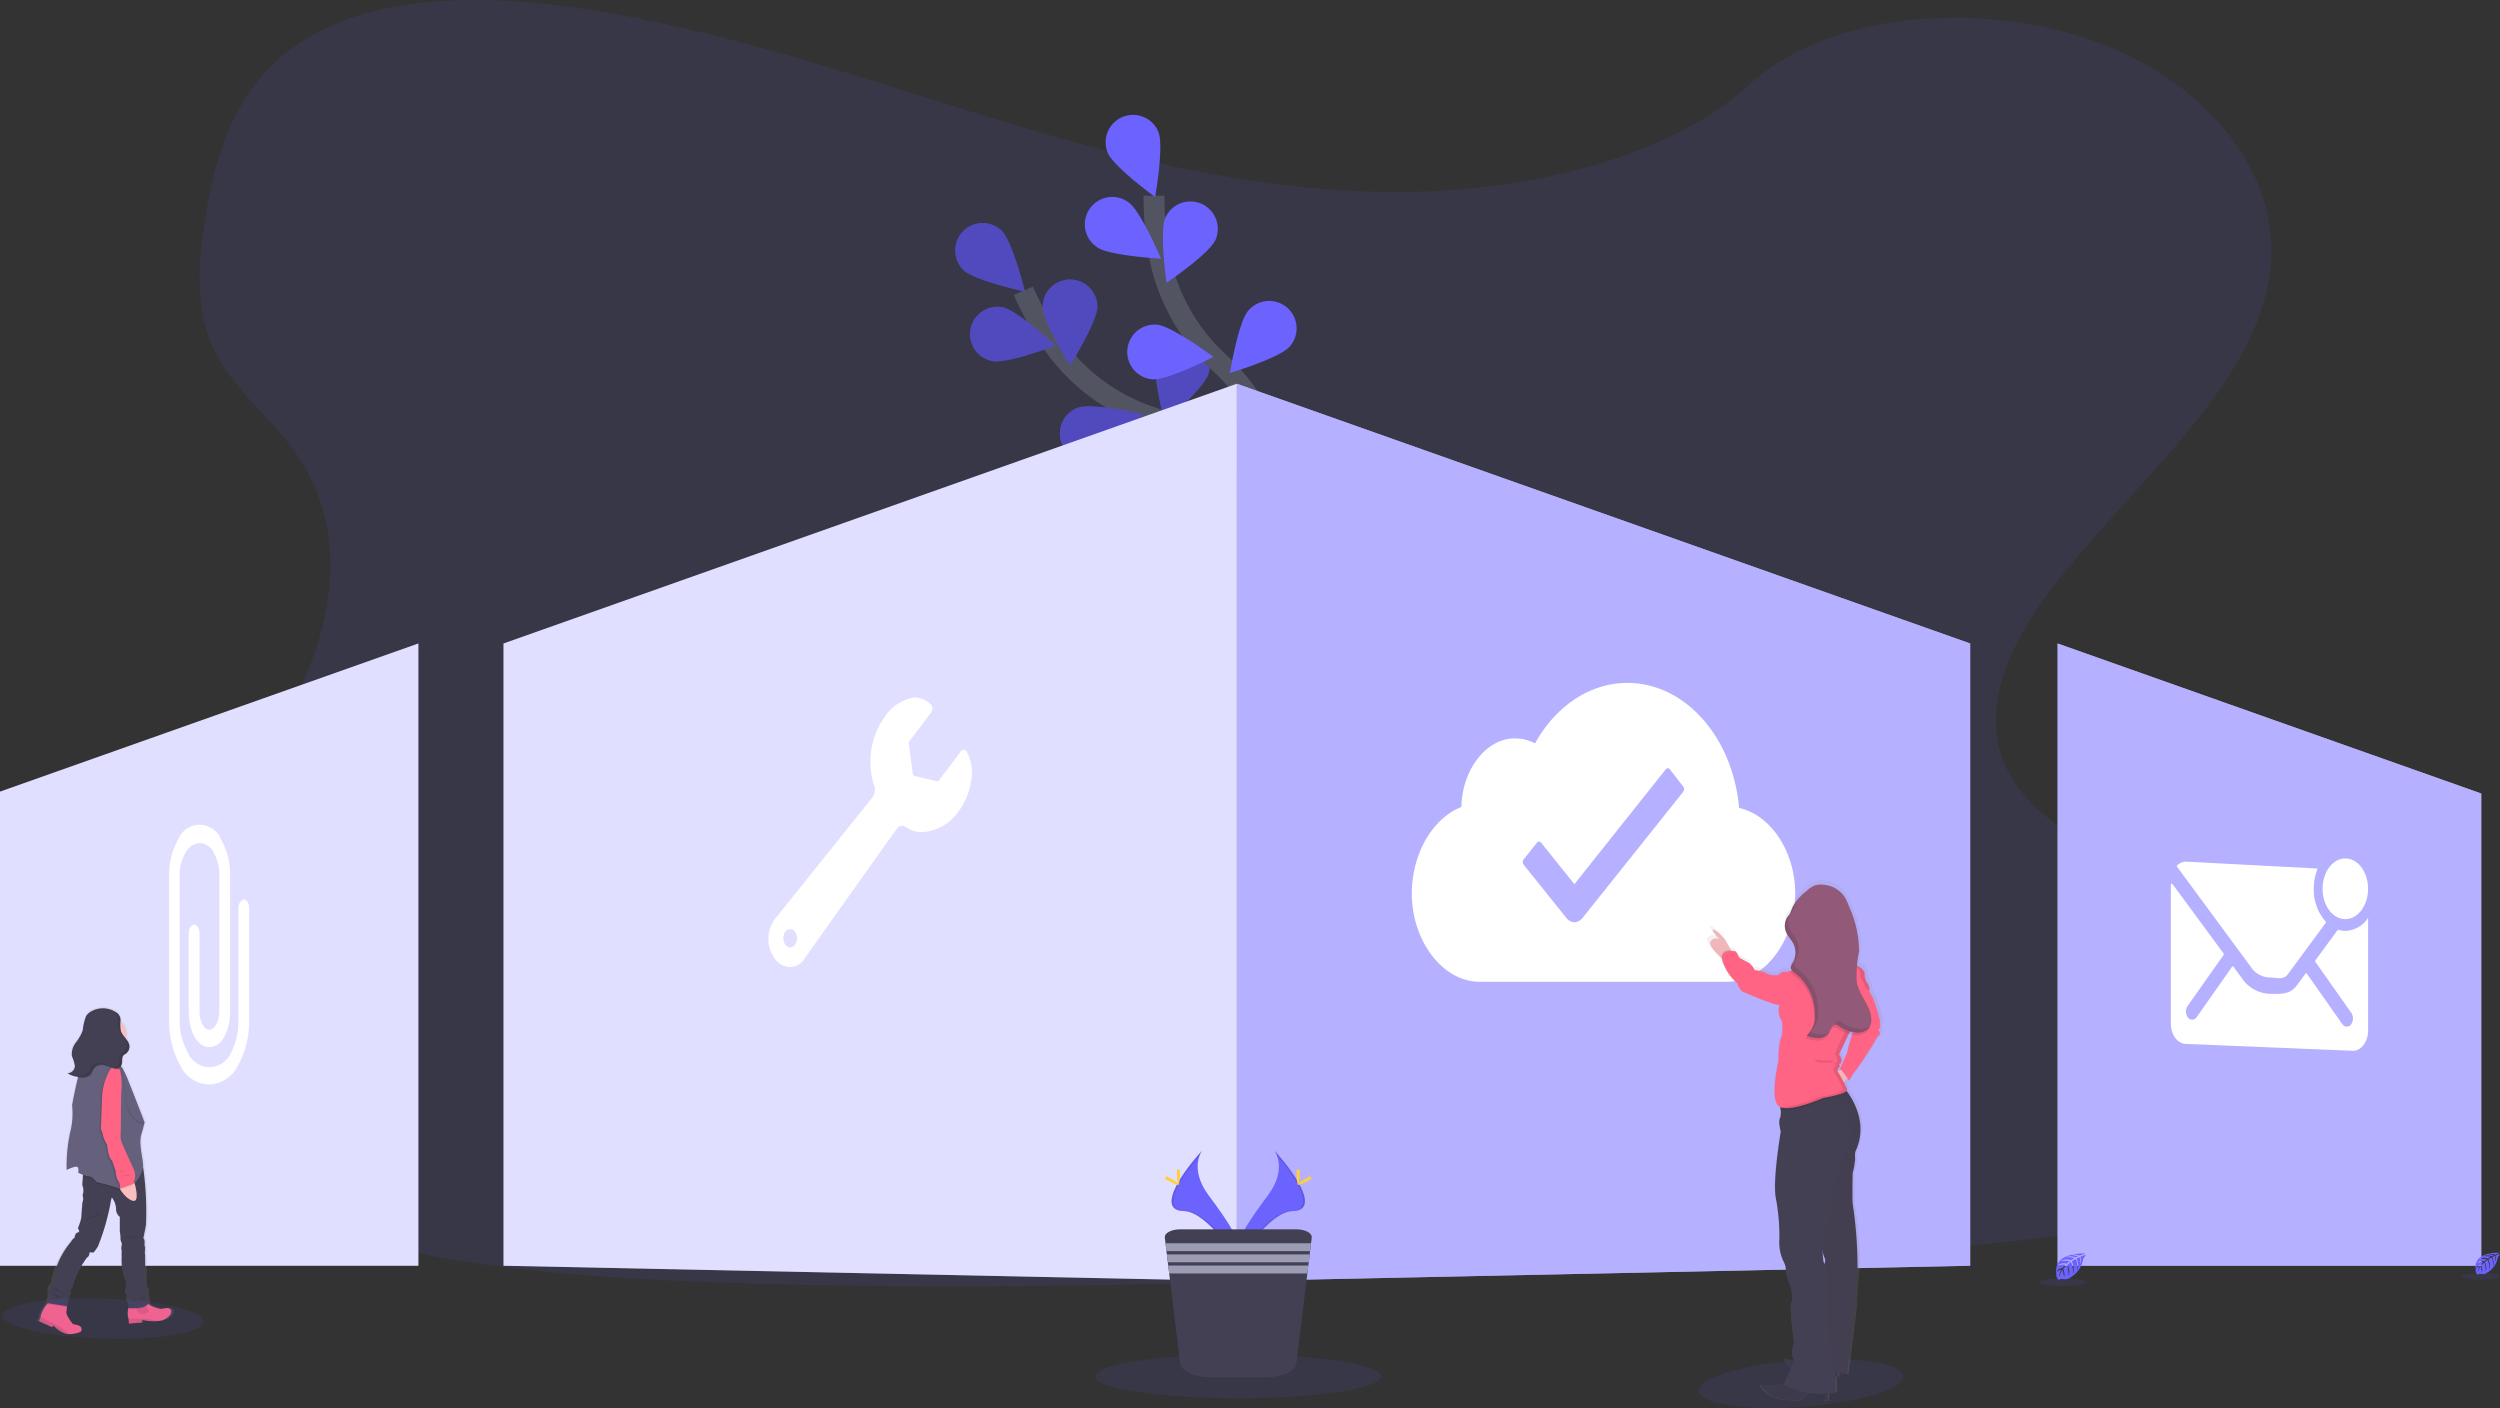 <svg xmlns="http://www.w3.org/2000/svg" xmlns:xlink="http://www.w3.org/1999/xlink" width="240.001" height="135.174" viewBox="0 0 240.001 135.174"><rect x="0" y="0" width="240.001" height="135.174" fill="#333333" stroke="none"/><defs><linearGradient id="a" x1="0.5" y1="1" x2="0.5" gradientUnits="objectBoundingBox"><stop offset="0" stop-color="gray" stop-opacity="0.251"/><stop offset="0.54" stop-color="gray" stop-opacity="0.122"/><stop offset="1" stop-color="gray" stop-opacity="0.102"/></linearGradient><linearGradient id="b" x1="0.5" y1="1" x2="0.5" y2="0" xlink:href="#a"/></defs><path d="M226.236,162.585c-13.847-.08-27.119-3.617-39.807-7.535s-25.265-8.282-38.826-10.2c-8.722-1.229-18.662-1.191-25.563,3-6.64,4.035-8.656,10.771-9.674,17-.769,4.687-1.167,9.61,1.352,13.922,1.748,2.992,4.782,5.469,6.91,8.324,7.4,9.933,2.652,22.518-4.862,32.575-3.536,4.718-7.637,9.237-10.324,14.231s-3.847,10.676-1.271,15.641c2.555,4.923,8.446,8.525,14.792,11.007,12.892,5.036,27.967,6.2,42.649,6.711,32.508,1.131,65.123-.491,97.649-2.11,12.039-.6,24.129-1.207,35.938-3.094,6.559-1.052,13.318-2.636,18.012-6.174,5.966-4.495,7.292-11.889,3.094-17.236-7.036-8.974-25.939-10.788-30.937-20.48-2.753-5.337-.208-11.416,3.483-16.516,7.915-10.941,21.389-20.7,21.813-32.994.292-8.446-6.5-16.733-16.783-20.476-10.793-3.938-25.576-3.054-33.293,4.062C252.649,159.566,238.471,162.655,226.236,162.585Z" transform="translate(-92.616 -144.148)" fill="#6c63ff" opacity="0.1"/><g transform="translate(91.697 11.029)"><path d="M529.051,296.485s-6.072-10.759-15.221-13.86a18.727,18.727,0,0,1-9.482-7.093,31.436,31.436,0,0,1-2.8-5.032" transform="translate(-495.002 -253.608)" fill="none" stroke="#535461" stroke-miterlimit="10" stroke-width="2"/><path d="M472.716,245.575c1.041,1.012,5.9,2.057,5.9,2.057s-1.191-4.82-2.232-5.832a2.63,2.63,0,0,0-3.664,3.774Z" transform="translate(-471.918 -230.672)" fill="#6c63ff"/><path d="M480.509,282.619c1.425.283,6.07-1.478,6.07-1.478s-3.639-3.4-5.056-3.686a2.631,2.631,0,1,0-1.014,5.164Z" transform="translate(-476.956 -258.986)" fill="#6c63ff"/><path d="M520.9,325.755c1.372-.475,4.492-4.338,4.492-4.338s-4.839-1.1-6.212-.632a2.629,2.629,0,1,0,1.719,4.97Z" transform="translate(-507.355 -292.689)" fill="#6c63ff"/><path d="M563.934,349.939c1.432-.236,5.16-3.518,5.16-3.518s-4.583-1.909-6.017-1.673a2.631,2.631,0,1,0,.857,5.191Z" transform="translate(-541.217 -311.433)" fill="#6c63ff"/><path d="M515.189,267.977c0,1.454-2.628,5.666-2.628,5.666s-2.632-4.21-2.632-5.664a2.63,2.63,0,0,1,5.259,0Z" transform="translate(-501.53 -249.596)" fill="#6c63ff"/><path d="M563.915,294.611c-.442,1.388-4.2,4.621-4.2,4.621s-1.251-4.806-.818-6.187a2.63,2.63,0,1,1,5.021,1.571Z" transform="translate(-539.607 -269.732)" fill="#6c63ff"/><path d="M606.408,331.133c-.192,1.441-3.361,5.266-3.361,5.266s-2.044-4.526-1.852-5.966a2.63,2.63,0,1,1,5.213.7Z" transform="translate(-572.618 -298.52)" fill="#6c63ff"/><path d="M472.716,245.575c1.041,1.012,5.9,2.057,5.9,2.057s-1.191-4.82-2.232-5.832a2.63,2.63,0,0,0-3.664,3.774Z" transform="translate(-471.918 -230.672)" opacity="0.25"/><path d="M480.509,282.619c1.425.283,6.07-1.478,6.07-1.478s-3.639-3.4-5.056-3.686a2.631,2.631,0,1,0-1.014,5.164Z" transform="translate(-476.956 -258.986)" opacity="0.25"/><path d="M520.9,325.755c1.372-.475,4.492-4.338,4.492-4.338s-4.839-1.1-6.212-.632a2.629,2.629,0,1,0,1.719,4.97Z" transform="translate(-507.355 -292.689)" opacity="0.25"/><path d="M563.934,349.939c1.432-.236,5.16-3.518,5.16-3.518s-4.583-1.909-6.017-1.673a2.631,2.631,0,1,0,.857,5.191Z" transform="translate(-541.217 -311.433)" opacity="0.25"/><path d="M515.189,267.977c0,1.454-2.628,5.666-2.628,5.666s-2.632-4.21-2.632-5.664a2.63,2.63,0,0,1,5.259,0Z" transform="translate(-501.53 -249.596)" opacity="0.25"/><path d="M563.915,294.611c-.442,1.388-4.2,4.621-4.2,4.621s-1.251-4.806-.818-6.187a2.63,2.63,0,1,1,5.021,1.571Z" transform="translate(-539.607 -269.732)" opacity="0.25"/><path d="M606.408,331.133c-.192,1.441-3.361,5.266-3.361,5.266s-2.044-4.526-1.852-5.966a2.63,2.63,0,1,1,5.213.7Z" transform="translate(-572.618 -298.52)" opacity="0.25"/><path d="M572.921,264.091s-1.193-12.3-8.3-18.841a18.722,18.722,0,0,1-5.8-10.326,31.425,31.425,0,0,1-.517-5.734" transform="translate(-539.219 -221.426)" fill="none" stroke="#535461" stroke-miterlimit="10" stroke-width="2"/><path d="M537.484,197.671c.541,1.348,4.557,4.271,4.557,4.271s.864-4.89.32-6.238a2.629,2.629,0,1,0-4.877,1.967Z" transform="translate(-522.846 -194.057)" fill="#6c63ff"/><path d="M529.582,234.675c1.189.835,6.146,1.1,6.146,1.1s-1.931-4.574-3.118-5.41a2.63,2.63,0,1,0-3.027,4.3Z" transform="translate(-515.97 -221.972)" fill="#6c63ff"/><path d="M549.079,290.418c1.447.122,5.865-2.148,5.865-2.148s-3.978-2.972-5.425-3.094a2.63,2.63,0,0,0-.442,5.242Z" transform="translate(-530.149 -265.034)" fill="#6c63ff"/><path d="M578.151,329.833c1.405.365,6.143-1.125,6.143-1.125s-3.419-3.6-4.824-3.978a2.63,2.63,0,1,0-1.326,5.082Z" transform="translate(-553.038 -295.759)" fill="#6c63ff"/><path d="M567.213,235.364c-.588,1.326-4.7,4.115-4.7,4.115s-.7-4.915-.113-6.243a2.63,2.63,0,0,1,4.811,2.128Z" transform="translate(-542.224 -223.358)" fill="#6c63ff"/><path d="M596.984,279.407c-.959,1.089-5.714,2.519-5.714,2.519s.8-4.9,1.768-5.991a2.631,2.631,0,1,1,3.953,3.472Z" transform="translate(-564.896 -257.145)" fill="#6c63ff"/><path d="M623.825,330.272c-.76,1.237-5.206,3.452-5.206,3.452s-.038-4.965.723-6.205a2.632,2.632,0,0,1,4.484,2.753Z" transform="translate(-586.201 -297.098)" fill="#6c63ff"/></g><path d="M814.42,736.05c.652,1.326-3.96,2.751-9.672,3.162-5.118.369-9.325-.232-9.858-1.31s2.727-2.387,7.734-2.977C808.213,734.271,813.768,734.737,814.42,736.05Z" transform="translate(-631.778 -604.147)" fill="#6c63ff" opacity="0.1"/><path d="M218.75,191.653l70.4-24.933v86.136l-70.4-1.467Z" transform="translate(-170.411 -129.878)" fill="#fff"/><path d="M218.75,191.653l70.4-24.933v86.136l-70.4-1.467Z" transform="translate(-170.411 -129.878)" fill="#6c63ff" opacity="0.2"/><path d="M0,293.774,40.163,279.55v59.735H0Z" transform="translate(0 -217.775)" fill="#fff"/><path d="M0,293.774,40.163,279.55v59.735H0Z" transform="translate(0 -217.775)" fill="#6c63ff" opacity="0.2"/><path d="M537.33,166.72l70.4,24.933v59.735l-70.4,1.467Z" transform="translate(-418.591 -129.878)" fill="#fff"/><path d="M537.33,166.72l70.4,24.933v59.735l-70.4,1.467Z" transform="translate(-418.591 -129.878)" fill="#6c63ff" opacity="0.5"/><path d="M934.569,293.953,893.9,279.55v59.735h40.669Z" transform="translate(-696.367 -217.775)" fill="#fff"/><path d="M934.569,293.953,893.9,279.55v59.735h40.669Z" transform="translate(-696.367 -217.775)" fill="#6c63ff" opacity="0.5"/><path d="M137.593,509.658c-.285,0-.517.389-.517.868v10.81a6.41,6.41,0,0,1-.731,3.065,2.324,2.324,0,0,1-1.845,1.326h-.442a2.3,2.3,0,0,1-1.821-1.368,6.249,6.249,0,0,1-.8-3.087V507.325a4.2,4.2,0,0,1,.575-2.2,1.677,1.677,0,0,1,1.361-.906,1.607,1.607,0,0,1,1.326.9,4.383,4.383,0,0,1,.544,2.21v13.025c0,.95-.442,1.79-.963,1.79-.442,0-.937-.716-.937-1.79V512.92c0-.477-.232-.868-.517-.868s-.519.391-.519.868v7.429c0,1.976.849,3.465,1.973,3.465a1.692,1.692,0,0,0,1.419-.961,5.019,5.019,0,0,0,.581-2.5V507.325a6.757,6.757,0,0,0-.864-3.436,2.209,2.209,0,0,0-4.126,0,6.733,6.733,0,0,0-.862,3.443v13.946a8.751,8.751,0,0,0,1.083,4.338,3.148,3.148,0,0,0,2.528,1.768h.453a3.164,3.164,0,0,0,2.521-1.786,7.315,7.315,0,0,0,.793-1.922,9.281,9.281,0,0,0,.3-2.342V510.5c0-.48-.221-.868-.515-.868Z" transform="translate(-114.189 -423.288)" fill="#fff"/><path d="M597.852,643.92s1.31,1.715-.605,4.3-3.5,4.775-2.857,6.384c0,0,2.89-4.806,5.242-4.862S600.438,646.81,597.852,643.92Z" transform="translate(-475.516 -533.481)" fill="#6c63ff"/><path d="M598.121,643.92a2.168,2.168,0,0,1,.268.539c2.294,2.7,3.516,5.211,1.31,5.275-2.055.06-4.519,3.732-5.109,4.66a1.828,1.828,0,0,0,.068.221s2.891-4.806,5.242-4.862S600.707,646.81,598.121,643.92Z" transform="translate(-475.785 -533.481)" opacity="0.1"/><path d="M620.523,652.447c0,.6-.068,1.092-.152,1.092s-.15-.488-.15-1.092.084-.32.168-.32S620.523,651.844,620.523,652.447Z" transform="translate(-495.751 -539.822)" fill="#ffd037"/><path d="M621.73,655.573c-.528.287-.99.462-1.03.389s.356-.367.884-.663.32-.077.36,0S622.26,655.284,621.73,655.573Z" transform="translate(-496.123 -542.228)" fill="#ffd037"/><path d="M568.87,643.92s-1.31,1.715.606,4.3,3.494,4.775,2.855,6.384c0,0-2.888-4.806-5.242-4.862S566.282,646.81,568.87,643.92Z" transform="translate(-453.457 -533.481)" fill="#6c63ff"/><path d="M568.87,643.92a2.17,2.17,0,0,0-.267.539c-2.3,2.7-3.518,5.211-1.31,5.275,2.053.06,4.519,3.732,5.109,4.66a1.809,1.809,0,0,1-.071.221s-2.888-4.806-5.242-4.862S566.282,646.81,568.87,643.92Z" transform="translate(-453.457 -533.481)" opacity="0.1"/><path d="M568.22,652.447c0,.6.066,1.092.15,1.092s.152-.488.152-1.092-.086-.32-.168-.32S568.22,651.844,568.22,652.447Z" transform="translate(-455.242 -539.822)" fill="#ffd037"/><path d="M563.291,655.573c.53.287.992.462,1.032.389s-.356-.367-.884-.663-.32-.077-.36,0S562.754,655.284,563.291,655.573Z" transform="translate(-451.15 -542.228)" fill="#ffd037"/><ellipse cx="13.701" cy="2.102" rx="13.701" ry="2.102" transform="translate(105.173 130.031)" fill="#6c63ff" opacity="0.1"/><path d="M577.085,679l-.066.535-.093.756-.037.314-.093.758-.04.314-.091.756-1.05,8.6c-.093.767-1.346,1.366-2.859,1.366h-5.447c-1.514,0-2.764-.6-2.859-1.366l-1.05-8.6-.093-.756-.037-.314-.093-.758-.04-.314-.09-.756L562.98,679c-.053-.442.625-.8,1.483-.8H575.6C576.462,678.2,577.138,678.567,577.085,679Z" transform="translate(-451.158 -560.186)" fill="#444053"/><path d="M520.3,540.1l-.093.756H506.421l-.091-.756Z" transform="translate(-394.442 -420.749)" fill="#9d9cb5"/><path d="M520.632,544.95l-.093.756H507.013l-.093-.756Z" transform="translate(-394.901 -424.527)" fill="#9d9cb5"/><path d="M520.959,549.8l-.091.756H507.6l-.093-.756Z" transform="translate(-395.361 -428.305)" fill="#9d9cb5"/><path d="M409.251,452.354l-2.11,2.8a.161.161,0,0,1-.164.068l-2.181-.521a.234.234,0,0,1-.15-.2l-.389-2.888a.309.309,0,0,1,.051-.221l2.106-2.8a.6.6,0,0,0-.049-.754,2.278,2.278,0,0,0-1.494-.663.422.422,0,0,0-.093,0,4.182,4.182,0,0,0-2.82,1.847,7.436,7.436,0,0,0-1.056,6.5,1.23,1.23,0,0,1-.128,1.226c-.349.462-9.381,11.712-9.381,11.712a3.241,3.241,0,0,0,0,3.79,1.876,1.876,0,0,0,1.469.8,1.644,1.644,0,0,0,1.39-.816s8.428-11.889,8.839-12.43a.663.663,0,0,1,.522-.316.723.723,0,0,1,.4.148,2.651,2.651,0,0,0,1.523.462,4.515,4.515,0,0,0,3.392-1.843,6.668,6.668,0,0,0,1.39-3.739,4.109,4.109,0,0,0-.5-2.128.325.325,0,0,0-.568-.049ZM393.34,470.905a.559.559,0,0,1-.935,0,1.105,1.105,0,0,1,0-1.238.559.559,0,0,1,.935,0,1.1,1.1,0,0,1,0,1.238Z" transform="translate(-317.014 -380.215)" fill="#fff"/><path d="M701.709,452.829c-.583-6.744-5.156-12-10.718-12-3.681,0-6.923,2.3-8.87,5.8a4.232,4.232,0,0,0-1.934-.475c-2.811,0-5.083,3.094-5.133,6.581-2.873,1.14-4.764,4.64-4.764,8.313,0,4.5,2.926,8.475,6.532,8.475h23.742c3.609,0,6.534-3.978,6.534-8.475C707.1,457.043,704.769,453.51,701.709,452.829Zm-5.363-1.547-9.61,12.043h0a1.2,1.2,0,0,1-.835.493,1.178,1.178,0,0,1-.84-.51l-4.033-5.027a.422.422,0,0,1,0-.511l1.279-1.6a.241.241,0,0,1,.4,0l3.193,3.978,8.769-11.02a.265.265,0,0,1,.2-.108.244.244,0,0,1,.2.108l1.257,1.624a.413.413,0,0,1,.015.519Z" transform="translate(-534.757 -375.269)" fill="#fff"/><ellipse cx="2.185" cy="2.915" rx="2.185" ry="2.915" transform="translate(222.966 82.41)" fill="#fff"/><path d="M1016.782,532.549a2.31,2.31,0,0,1-.709-.115l-2.157,2.932a.143.143,0,0,0,0,.17l3.427,4.862a.985.985,0,0,1,0,1.118.539.539,0,0,1-.42.221.532.532,0,0,1-.418-.221l-3.414-4.862a.079.079,0,0,0-.133,0l-.833,1.131c-.7.941-1.62.8-2.614.807a3.381,3.381,0,0,1-2.667-1.514l-.8-1.087a.08.08,0,0,0-.133,0l-3.414,4.862a.54.54,0,0,1-.42.221.533.533,0,0,1-.417-.221.986.986,0,0,1,0-1.118l3.427-4.861a.168.168,0,0,0,0-.17l-4.9-6.656c-.06-.08-.155-.024-.155.084v13.321c0,1.07.663,1.945,1.456,1.945l16.026.663c.8,0,1.456-.884,1.456-1.945V531.3A2.723,2.723,0,0,1,1016.782,532.549Z" transform="translate(-791.631 -443.184)" fill="#fff"/><path d="M1015.695,521.078a5.145,5.145,0,0,1,.373-1.945l-12.647-.663a1.231,1.231,0,0,0-.9.426l7.144,9.7a2.209,2.209,0,0,0,1.779.994c.663,0,1.308.312,1.781-.331l3.664-4.977A4.59,4.59,0,0,1,1015.695,521.078Z" transform="translate(-793.571 -435.753)" fill="#fff"/><path d="M1134.7,688.368s-2.583-.155-2.278,1.653a.442.442,0,0,0,.221.466s0-.135.265-.088a1.246,1.246,0,0,0,.281.013.6.6,0,0,0,.343-.141h0a2.053,2.053,0,0,0,1.008-1.487s.21-.258.2-.325l-.442.186a.783.783,0,0,1,.031.577s-.013-.566-.1-.552c-.018,0-.221.11-.221.11a1.287,1.287,0,0,1,.064.944s.073-.663-.144-.9l-.307.179a1.345,1.345,0,0,1,.1,1.025,1.913,1.913,0,0,0-.161-.984l-.279.221a1.322,1.322,0,0,1,.11.941s-.022-.824-.17-.884a1.7,1.7,0,0,0-.281.3s.192.4.073.616c0,0-.073-.548-.133-.55a1.8,1.8,0,0,0-.267.612,1.325,1.325,0,0,1,.21-.647.729.729,0,0,0-.371.192s.038-.256.442-.281a1.721,1.721,0,0,1,.252-.292,1.579,1.579,0,0,0-.628.073.722.722,0,0,1,.7-.133l.274-.221a2.276,2.276,0,0,0-.734,0,.866.866,0,0,1,.807-.058l.3-.179a2.738,2.738,0,0,0-.7-.062,1.073,1.073,0,0,1,.787.013l.221-.1s-.323-.064-.415-.073-.1-.037-.1-.037a1.118,1.118,0,0,1,.6.068A2.755,2.755,0,0,0,1134.7,688.368Z" transform="translate(-894.747 -568.104)" fill="#6c63ff"/><ellipse cx="1.827" cy="0.309" rx="1.827" ry="0.309" transform="translate(236.346 122.231)" fill="#6c63ff" opacity="0.1"/><path d="M952.983,688.706s-3.116-.188-2.749,1.989a.533.533,0,0,0,.276.561s0-.161.32-.106a1.374,1.374,0,0,0,.338.015.7.7,0,0,0,.416-.17h0A2.449,2.449,0,0,0,952.8,689.2s.254-.312.243-.393l-.526.221a.943.943,0,0,1,.038.694s-.016-.681-.117-.663c-.02,0-.274.13-.274.13a1.563,1.563,0,0,1,.077,1.143s.089-.816-.174-1.1l-.369.221a1.647,1.647,0,0,1,.117,1.242,2.342,2.342,0,0,0-.194-1.189l-.336.263a1.58,1.58,0,0,1,.133,1.134s-.027-.994-.206-1.07a2.047,2.047,0,0,0-.338.365s.221.488.089.747c0,0-.089-.663-.161-.663a2.213,2.213,0,0,0-.323.74,1.6,1.6,0,0,1,.252-.782.883.883,0,0,0-.442.221s.046-.312.521-.338a2.044,2.044,0,0,1,.3-.354,1.908,1.908,0,0,0-.758.088.851.851,0,0,1,.844-.161l.331-.27a2.759,2.759,0,0,0-.884,0,1.079,1.079,0,0,1,.974-.071l.36-.221a3.243,3.243,0,0,0-.846-.073,1.294,1.294,0,0,1,.952.013l.256-.115s-.387-.075-.5-.088-.119-.044-.119-.044a1.355,1.355,0,0,1,.729.082A3.122,3.122,0,0,0,952.983,688.706Z" transform="translate(-752.816 -568.366)" fill="#6c63ff"/><ellipse cx="2.205" cy="0.373" rx="2.205" ry="0.373" transform="translate(195.816 122.715)" fill="#6c63ff" opacity="0.1"/><path d="M815.324,540.594s.254-.245.17-.411a.382.382,0,0,1,0-.329,16.57,16.57,0,0,0-.782-2.466,1.719,1.719,0,0,1-.316-.557.292.292,0,0,0,.031-.142,1.128,1.128,0,0,0-.221-.625,1.534,1.534,0,0,1-.263-.829.9.9,0,0,1,0-.111h0a1.105,1.105,0,0,0-.765-.678c.073-.475.172-.95.2-1.428a10.3,10.3,0,0,0-1.005-4.349,4.58,4.58,0,0,0-.48-.988,2.872,2.872,0,0,0-2.064-1.127,2.016,2.016,0,0,0-.884.086,2.746,2.746,0,0,0-.762.51c-.236.2-.473.4-.692.619l-.026.026-.077.082-.031.031-.073.082-.027.029c-.031.038-.064.075-.1.115h0c-.029.038-.057.073-.084.111l-.026.037-.057.082-.027.042c-.02.029-.035.057-.053.086l-.024.04c-.022.042-.046.084-.068.128l-.08.177v.024l-.047.117c-.06.141-.117.283-.19.418h0l-.013.022-.159.192a1.5,1.5,0,0,0-.181.309l-.015.036a.149.149,0,0,1-.018.049l-.016.04a.427.427,0,0,1-.015.051v.042l-.013.049v.044a.079.079,0,0,1-.011.048v.318a.573.573,0,0,0,0,.06.256.256,0,0,0,0,.04.488.488,0,0,0,0,.055v.1a.29.29,0,0,0,0,.04l.013.058v.035l.02.062a.042.042,0,0,0,.011.029.553.553,0,0,1,.035.091,2.391,2.391,0,0,0,.247.42c.064.088.131.175.2.263l.095.133a2.394,2.394,0,0,1,.174.276,1.922,1.922,0,0,1-.069,1.9l-.079.122a.651.651,0,0,0-.091.221.474.474,0,0,0,.126.378l-.2.051c-.161.044-.272.079-.272.079a2.316,2.316,0,0,0-.4,0,1.107,1.107,0,0,0-.484.309s-.844.1-1.12-.143a3.227,3.227,0,0,0-1.244-.329,2.051,2.051,0,0,0-.57-.7c-.3-.166-1.012-.473-1.034-.636a1.5,1.5,0,0,0-.274-.473,2.434,2.434,0,0,0-.442-.053l-.047-.079-.59-1.019s-.74-.864-1.14-.946.563.917.61.963a.634.634,0,0,0-.884.146c-.314.349.519,1.169,1.036,1.622l.084.073a1.038,1.038,0,0,0,.02.135,4.731,4.731,0,0,0,1.518,2.263s.148.678.634.844a25.952,25.952,0,0,0,3.546,1.26,1.844,1.844,0,0,0,.252,1.578s.106,1.419-.126,1.6a7.948,7.948,0,0,0-.221,2.241s-.884,3.578,0,4.338a.691.691,0,0,0,.188.115,1.651,1.651,0,0,0,.022.172,1.79,1.79,0,0,1-.042.884c-.221.349.073,1.295.073,1.295s-.853,4.833-.473,6.539a19.544,19.544,0,0,1,.336,3.867,4.208,4.208,0,0,0,.528,2.406,2.484,2.484,0,0,1,.126.663,3.953,3.953,0,0,0,.338,1.253c.148.287.442,1.5.19,1.83s.274,3.909.274,3.909-.422,1.1,0,1.686l.013.016a2.873,2.873,0,0,1-.74-.106c-.473-.159-.119.442.442.853-.245.557-.581,1.3-.694,1.547a6.2,6.2,0,0,1-2.024.086c-.78-.183.338,1.07,1.392,1.3a10.083,10.083,0,0,0,2.258.163l.681-.751a8.637,8.637,0,0,0,1.66.062l-.06.7h.4v-.725c.252-.024.513-.057.782-.106,0,0,.016-.764-.033-1.487l.245.022.038-.4.868.157.78-6.408s.086-2.384.276-3.721a39.173,39.173,0,0,0-.4-5.82s-.042-.221-.084-.636,0-2.84,0-2.84a8.826,8.826,0,0,0,.254-1.439,2.336,2.336,0,0,1,.02-.678,5.621,5.621,0,0,0-.873-5.869.174.174,0,0,0,.055-.117.115.115,0,0,0,0-.047,4.938,4.938,0,0,0-.318-.663l.331-.422c.115.166.2.29.2.29a3.977,3.977,0,0,1,.718-1.1,35.482,35.482,0,0,0,2.088-3.186s.4-.27.19-.5S815.324,540.594,815.324,540.594Zm-5.317,22.743a.57.57,0,0,0-.15-.245s-.062-.442-.084-1.01c.126.442.254.762.254.762ZM811,573.849v-.117h.031Zm.261-29.253v-.026a.327.327,0,0,1,.137-.294.155.155,0,0,0,.073-.144.52.52,0,0,0-.1-.256c.042.031.172.1.261-.155a.394.394,0,0,0,.02-.124,1.036,1.036,0,0,0-.25-.579l.955-2.011a2.538,2.538,0,0,0,.318.073h0c-.25.773-.455,1.695-.455,1.695l-.738,1.624a.312.312,0,0,1,.128.093Z" transform="translate(-634.704 -442.039)" fill="url(#a)"/><path d="M834.323,734.633a5.649,5.649,0,0,1-1.843-.055c-.6-.208.186.884,1,1.151a7.672,7.672,0,0,0,1.768.3l.957-.9,1.016.079-.177,1,.316.029.122-1.3Z" transform="translate(-660.94 -604.085)" fill="#444053"/><path d="M834.323,734.633a5.649,5.649,0,0,1-1.843-.055c-.6-.208.186.884,1,1.151a7.672,7.672,0,0,0,1.768.3l.957-.9,1.016.079-.177,1,.316.029.122-1.3Z" transform="translate(-660.94 -604.085)" opacity="0.1"/><path d="M824.674,745.23a6.91,6.91,0,0,1-2.243.141c-.753-.184.327,1.061,1.346,1.284a9.434,9.434,0,0,0,2.181.163l1.06-1.2,1.242-.02-.1,1.231h.389v-1.6Z" transform="translate(-653.082 -612.403)" fill="#444053"/><path d="M824.674,745.23a6.91,6.91,0,0,1-2.243.141c-.753-.184.327,1.061,1.346,1.284a9.434,9.434,0,0,0,2.181.163l1.06-1.2,1.242-.02-.1,1.231h.389v-1.6Z" transform="translate(-653.082 -612.403)" opacity="0.1"/><path d="M845.3,617.1s2.548,2.833,1.021,6.033a2.389,2.389,0,0,0-.022.674,9.187,9.187,0,0,1-.243,1.428s-.042,2.4,0,2.813.082.63.082.63a39.892,39.892,0,0,1,.387,5.77c-.184,1.326-.265,3.69-.265,3.69l-.753,6.36-3.914-.734,1.768-8.726.062-1.547a5.812,5.812,0,0,1-.409-2.853c.325-.959-.082-13.168-.082-13.168Z" transform="translate(-668.203 -512.587)" fill="#444053"/><path d="M845.3,617.1s2.548,2.833,1.021,6.033a2.389,2.389,0,0,0-.022.674,9.187,9.187,0,0,1-.243,1.428s-.042,2.4,0,2.813.082.63.082.63a39.892,39.892,0,0,1,.387,5.77c-.184,1.326-.265,3.69-.265,3.69l-.753,6.36-3.914-.734,1.768-8.726.062-1.547a5.812,5.812,0,0,1-.409-2.853c.325-.959-.082-13.168-.082-13.168Z" transform="translate(-668.203 -512.587)" opacity="0.02"/><path d="M832.911,631.2a7.029,7.029,0,0,0-.164,2.935c.59.511.265,4.954.265,4.954a43.535,43.535,0,0,0,.663,4.892,10.547,10.547,0,0,1,.221,2.607,7.533,7.533,0,0,1-4.954-.632s.959-2.181.979-2.283c.011-.057.139.1.177.144l-.177-.245c-.409-.57,0-1.671,0-1.671s-.51-3.536-.265-3.874-.04-1.529-.183-1.814a3.992,3.992,0,0,1-.327-1.244,2.539,2.539,0,0,0-.122-.652,4.26,4.26,0,0,1-.51-2.384,19.7,19.7,0,0,0-.325-3.832c-.367-1.693.458-6.484.458-6.484s-.274-.937-.071-1.284a1.813,1.813,0,0,0,.04-.884c-.049-.442-.141-.853-.141-.853l5.566-.981c.117.194.221.382.323.563,1.841,3.4.6,4.663.6,4.663l-1.182,3.629A26.407,26.407,0,0,1,832.911,631.2Z" transform="translate(-657.69 -512.992)" fill="#444053"/><path d="M802.148,550.389l-.8.663s-.157-.124-.365-.312c-.5-.442-1.3-1.262-1-1.607a.6.6,0,0,1,.853-.144c-.044-.049-.968-1.036-.588-.957s1.1.937,1.1.937l.57,1.01Z" transform="translate(-635.741 -458.78)" fill="#efb7b9"/><path d="M797.927,464.38l-.937.285.712,1.242.815-1.058Z" transform="translate(-620.872 -361.761)" fill="#efb7b9"/><circle cx="2.669" cy="2.669" r="2.669" transform="translate(172.185 85.599)" fill="#efb7b9"/><path d="M839.535,545.284s2.431,3.852.124,4.179,3.094,2.669,3.094,2.669l2.017-2.037s-2.1-3.628-1.768-5.014S839.535,545.284,839.535,545.284Z" transform="translate(-666.252 -456.041)" fill="#efb7b9"/><path d="M835.752,618.183a12.485,12.485,0,0,1-1.642.382s-3.005,1.326-4.1.884c-.049-.442-.141-.853-.141-.853l5.553-.977C835.547,617.814,835.655,618,835.752,618.183Z" transform="translate(-659.073 -512.992)" opacity="0.1"/><path d="M836.956,565.861l-.544,1.125-.612,1.264-.089.181L834.984,570l-.924,1.989s.327.387.221.694-.245.161-.263.144c.016.024.221.289.037.407a.387.387,0,0,0-.121.387,14.3,14.3,0,0,1,.9,1.693c.144.448-2.283.835-2.283.835s-3.445,1.529-4.3.773,0-4.3,0-4.3a8.227,8.227,0,0,1,.221-2.221c.221-.183.122-1.591.122-1.591a1.682,1.682,0,0,1-.183-1.693l-.164-2.771s.265-.285.469-.305a1.925,1.925,0,0,1,.389,0s.106-.037.263-.079a2.233,2.233,0,0,1,1.061-.126,8.757,8.757,0,0,0,2.121-.221,22.533,22.533,0,0,1,2.384-.221,2.429,2.429,0,0,1,.809.088,1.083,1.083,0,0,1,.78.687,1.421,1.421,0,0,0,.245.937C837.095,565.638,836.956,565.861,836.956,565.861Z" transform="translate(-657.511 -470.747)" fill="#ff6484"/><path d="M805.893,557.262l-.8.663s-.157-.124-.365-.312c-.064-.687.521-.778.935-.76Z" transform="translate(-639.487 -465.652)" opacity="0.1"/><path d="M810.818,559.567l-.347.02s-.815.1-1.081-.144a3,3,0,0,0-1.2-.325,2.026,2.026,0,0,0-.55-.694c-.285-.164-.979-.469-1-.632a1.469,1.469,0,0,0-.265-.469s-1.529-.367-1.3.835a4.7,4.7,0,0,0,1.467,2.243s.144.663.612.835,3.5,1.591,4,1.224S810.818,559.567,810.818,559.567Z" transform="translate(-639.735 -465.98)" fill="#ff6484"/><path d="M838.836,565.132a1.421,1.421,0,0,1-.245-.937,1.083,1.083,0,0,0-.78-.687,2.1,2.1,0,0,0-.4-.077,1.083,1.083,0,0,1,.769.683,1.4,1.4,0,0,0,.245.937c.325.53.183.756.183.756l-.544,1.122-.614,1.268-.086.181-.727,1.571-.924,1.989s.325.387.221.694-.243.161-.263.144c.018.024.221.289.04.407a.391.391,0,0,0-.124.387,13.9,13.9,0,0,1,.9,1.693c.141.449-2.283.835-2.283.835a11.2,11.2,0,0,1-3.686.979c1.1.431,4.095-.9,4.095-.9s2.431-.387,2.283-.835a14.934,14.934,0,0,0-.9-1.693.387.387,0,0,1,.122-.387c.177-.117-.022-.382-.037-.407.018.018.168.142.263-.144s-.221-.694-.221-.694l.924-1.989.727-1.571.088-.181.612-1.264.544-1.125S839.162,565.662,838.836,565.132Z" transform="translate(-659.579 -470.777)" opacity="0.1"/><path d="M858.7,573.19l.367.3a1.685,1.685,0,0,0,.307.552,16.788,16.788,0,0,1,.754,2.444.4.4,0,0,0,0,.327c.082.164-.163.409-.163.409s-.122-.042.082.183-.183.489-.183.489a36.566,36.566,0,0,1-2.018,3.16,4.093,4.093,0,0,0-.694,1.1s-.725-1.14-.9-1.162l.714-1.611a11.429,11.429,0,0,1,.855-2.652c.367-.411-.184-1.814-.184-1.814Z" transform="translate(-679.623 -478.381)" fill="#ff6484"/><path d="M842.1,569.728a1.5,1.5,0,0,1-1.326.391,1.153,1.153,0,0,1-.21-.031c-.1-.02-.208-.044-.309-.073a3.223,3.223,0,0,1-1.012-.5.637.637,0,0,0-.221-.13.477.477,0,0,0-.482.259c-.1.166-.153.36-.259.526a1.213,1.213,0,0,1-1,.491,3.531,3.531,0,0,1-1.136-.221,3.379,3.379,0,0,0,.729-1.209,2.925,2.925,0,0,0,.057-.91,4.952,4.952,0,0,0-1.768-3.8,1.321,1.321,0,0,1-.517-.537,2.233,2.233,0,0,1,1.061-.126,8.755,8.755,0,0,0,2.122-.221,22.593,22.593,0,0,1,2.384-.221,2.429,2.429,0,0,1,.809.088,5.078,5.078,0,0,0-.066,1.825,4.143,4.143,0,0,0,.4,1.074c.106.2.221.4.329.6a4.435,4.435,0,0,1,.663,1.744A1.346,1.346,0,0,1,842.1,569.728Z" transform="translate(-662.797 -470.762)" opacity="0.1"/><path d="M846.276,604.711a1.4,1.4,0,0,1,.477-.042.883.883,0,0,1,.358.208h-1.047a1.4,1.4,0,0,1-.884-.175C845.361,604.519,846.011,604.742,846.276,604.711Z" transform="translate(-671 -502.872)" opacity="0.1"/><path d="M832.645,531.456a1.578,1.578,0,0,0-.181,1.533c.168.4.491.7.689,1.083a1.956,1.956,0,0,1-.066,1.889.907.907,0,0,0-.164.338c-.049.312.274.535.53.716a4.966,4.966,0,0,1,1.768,3.8,2.859,2.859,0,0,1-.055.911,3.353,3.353,0,0,1-.729,1.209,3.585,3.585,0,0,0,1.136.221,1.221,1.221,0,0,0,1-.493c.106-.164.155-.358.259-.526a.475.475,0,0,1,.482-.259.665.665,0,0,1,.221.13,3.2,3.2,0,0,0,1.531.6,1.5,1.5,0,0,0,1.326-.391,1.356,1.356,0,0,0,.25-.985c-.106-1.235-1.151-2.21-1.392-3.421a11.6,11.6,0,0,1,.221-2.988,10.421,10.421,0,0,0-.97-4.309,4.8,4.8,0,0,0-.464-.981,2.748,2.748,0,0,0-1.989-1.1,1.885,1.885,0,0,0-.86.086,2.641,2.641,0,0,0-.738.5,5.087,5.087,0,0,0-1.326,1.5c-.119.247-.2.513-.329.751" transform="translate(-661 -443.501)" fill="#925978"/><g transform="translate(171.341 86.025)" opacity="0.1"><path d="M834.776,534.83c.13-.241.221-.506.327-.751a3.1,3.1,0,0,1,.424-.639,3.6,3.6,0,0,0-.749.986c-.115.241-.192.5-.318.731l.161-.137a1.684,1.684,0,0,0-.113.177,1.919,1.919,0,0,0,.268-.367Z" transform="translate(-833.99 -533.44)"/><path d="M856.182,588.5a3.214,3.214,0,0,1-1.531-.6.746.746,0,0,0-.221-.13.484.484,0,0,0-.482.261,1,1,0,0,0-.057.108.338.338,0,0,1,.221-.02.662.662,0,0,1,.221.13,3.2,3.2,0,0,0,1.531.6,1.5,1.5,0,0,0,1.326-.391.869.869,0,0,0,.1-.153A1.7,1.7,0,0,1,856.182,588.5Z" transform="translate(-849.126 -575.762)"/><path d="M835.885,552.918a3.588,3.588,0,0,1-1.134-.221,3.391,3.391,0,0,0,.727-1.211,2.844,2.844,0,0,0,.058-.908,4.941,4.941,0,0,0-1.768-3.8c-.256-.183-.577-.407-.53-.718a.985.985,0,0,1,.166-.338,1.951,1.951,0,0,0,.066-1.887c-.2-.38-.522-.69-.692-1.083a1.593,1.593,0,0,1,.071-1.359,2.136,2.136,0,0,1-.179.168,1.929,1.929,0,0,1-.148.181,1.58,1.58,0,0,0-.069,1.357c.168.4.491.7.69,1.083a1.955,1.955,0,0,1-.066,1.889.9.9,0,0,0-.164.338c-.049.312.274.535.53.716a4.966,4.966,0,0,1,1.768,3.8,2.863,2.863,0,0,1-.055.91,3.36,3.36,0,0,1-.729,1.209,3.587,3.587,0,0,0,1.136.221,1.222,1.222,0,0,0,1-.493c.013-.022.026-.044.038-.066A1.389,1.389,0,0,1,835.885,552.918Z" transform="translate(-832.332 -539.633)"/></g><path d="M85.107,610.572a3.118,3.118,0,0,1-1.286-.471l-.04-.029a.426.426,0,0,0,.066-.153.746.746,0,0,1-.084-.34.781.781,0,0,0-.066-.327V608.7a1.017,1.017,0,0,1-.186-.634c-.015-.457-.033-2.7-.033-2.7a1.052,1.052,0,0,1-.015-.358c.015-.261.015-.358.015-.358a.986.986,0,0,1-.049-.473.608.608,0,0,0-.119-.422l.252-1.237a29.12,29.12,0,0,0-.267-5.558h0v-.016c.033-.829-.471-2.21-.186-3.173s.32-1.171.32-1.171-1.26-3.158-1.578-3.907a9.7,9.7,0,0,0-.663-1.406l-.06-.08-.033-.04a.855.855,0,0,0,.122-.376c.018-.221-.015-.5.155-.663a1.374,1.374,0,0,1,.208-.139.826.826,0,0,0,.367-.8,1.341,1.341,0,0,0-.334-.648,1.99,1.99,0,0,0,.029-.327,1.821,1.821,0,0,0-.577-1.326h0v-.1a1.043,1.043,0,0,0-.2-.628l.046.033-.08-.069a.586.586,0,0,0-.13-.1,2.466,2.466,0,0,0-2.563-.133,1.4,1.4,0,0,0-.5.442,5.072,5.072,0,0,0-.334,1.392,4.421,4.421,0,0,1-.7,1.187,1.736,1.736,0,0,0-.376,1.288c.071.327.3.619.3.95a.749.749,0,0,1-.663.7h-.1a2.429,2.429,0,0,0,1.083.345.461.461,0,0,1-.024.091c-.3,1.167-.577,2.652-.577,2.652a7.193,7.193,0,0,1-.2,2.669,14.726,14.726,0,0,0-.336,3.582s1.074-.555,1.142-.2,0,.455,0,.455a5.065,5.065,0,0,0,.477.221v.144l-.049.641a.709.709,0,0,0,.06.389,1.533,1.533,0,0,1,0,.663s-.08.049,0,.279a.944.944,0,0,1-.062.552s-.1,1.22-.113,1.48a5.148,5.148,0,0,1-.336.992s.287.358,0,.409-.318.486-.318.486-.336.278-.336.375a7.706,7.706,0,0,0-1.894,4.035s-.354.325-.3.634c.029.175-.029.234-.084.254.062,0,.13.049.1.2-.049.261-.183.813-.183.813h.024a2.961,2.961,0,0,0-.738,1.326v.057l-.155.338,1.326.586.117-.179a2.872,2.872,0,0,0,1.26.813,1.718,1.718,0,0,0,.351.04,3.147,3.147,0,0,0,1.092-.221s.486-.6-.773-.716c0,0-.738-.846-.663-1.2a4.232,4.232,0,0,0,.046-.455v-.1l.086.013.015-.274a.221.221,0,0,0,.051-.164c0-.113-.1-.13,0-.194s.1,0,.1-.161-.066-.115.084-.278-.015-.455-.015-.455a.828.828,0,0,0,.329-.588,8.4,8.4,0,0,1,1.359-2.588c.234-.082.252-.506.252-.506s.32.066.42,0a3.766,3.766,0,0,0,.42-.57,21.289,21.289,0,0,0,1.293-4.442l.084-.276a1.915,1.915,0,0,1,.418,1.089.925.925,0,0,0,.373.782v1.383a4.063,4.063,0,0,1,.08.731c-.015.221.2.455.117.652a1.1,1.1,0,0,0,0,.537s-.018.455,0,.585a5.247,5.247,0,0,0,.371,2.278,1.049,1.049,0,0,1,0,.78c-.183.309.166.619.166.619a.57.57,0,0,0,0,.619.789.789,0,0,1,.157.577,1.621,1.621,0,0,0,0,1.067h0l.04.466,1.286-.1v-.258a4.79,4.79,0,0,0,1.695.106A1.606,1.606,0,0,0,86,611.125S86.515,610.23,85.107,610.572Z" transform="translate(-69.409 -484.93)" fill="url(#b)"/><path d="M116.513,709.531a1.546,1.546,0,0,1-1.092.605,4.441,4.441,0,0,1-1.637-.108v.261l-1.242.1-.038-.464h0a1.717,1.717,0,0,1,.011-1.079,3.483,3.483,0,0,1,.152-.46s1.07-.908,1.425-.221a1.107,1.107,0,0,0,.314.358,2.966,2.966,0,0,0,1.242.468C117.015,708.641,116.513,709.531,116.513,709.531Z" transform="translate(-100.165 -583.328)" fill="#ff6484"/><path d="M116,710.428s0,.842.614.826.7-.336.5-.552a2.607,2.607,0,0,1-.34-.5Z" transform="translate(-102.953 -585.114)" opacity="0.1"/><path d="M77.892,712.036a2.95,2.95,0,0,1-1.052.221,1.739,1.739,0,0,1-.34-.038,2.741,2.741,0,0,1-1.215-.811l-.113.179L73.89,711l.146-.341v-.06a2.961,2.961,0,0,1,.712-1.313c.152-.177.272-.292.272-.292l1.547.221v.442a3.743,3.743,0,0,1-.044.455c-.064.356.647,1.2.647,1.2C78.363,711.431,77.892,712.036,77.892,712.036Z" transform="translate(-70.149 -584.179)" fill="#ff6484"/><path d="M77.79,705.687a.154.154,0,0,1-.08,0A.215.215,0,0,1,77.79,705.687Z" transform="translate(-73.125 -581.596)" fill="#444053"/><path d="M79.54,709.234v.442l-1.81-.289a.317.317,0,0,1,.02-.093,3.234,3.234,0,0,1,.261-.294Z" transform="translate(-73.14 -584.179)" opacity="0.1"/><path d="M114.723,708.505c-.274.634-1.9.484-1.9.484a.729.729,0,0,0,.011-.155,3.5,3.5,0,0,1,.152-.46s1.07-.908,1.425-.221A1.1,1.1,0,0,0,114.723,708.505Z" transform="translate(-100.476 -583.32)" opacity="0.1"/><path d="M87.437,662.4c-.161.727-1.929.566-1.929.566a.826.826,0,0,0-.146-.614.566.566,0,0,1,0-.617s-.34-.307-.161-.617a1.066,1.066,0,0,0,0-.778,5.421,5.421,0,0,1-.358-2.267c-.018-.128,0-.583,0-.583a1.127,1.127,0,0,1,0-.535c.08-.194-.128-.422-.11-.647a4.249,4.249,0,0,0-.069-.723v-1.377a.926.926,0,0,1-.358-.778,1.945,1.945,0,0,0-.407-1.085l-.08.274a21.67,21.67,0,0,1-1.249,4.419,3.808,3.808,0,0,1-.4.566c-.1.066-.4,0-.4,0s-.018.422-.243.5a8.474,8.474,0,0,0-1.313,2.577.835.835,0,0,1-.325.6s.161.292.015.453-.08.113-.08.276,0,.1-.1.161,0,.082,0,.194a.234.234,0,0,1-.049.161l-.015.272-1.9-.3s.128-.552.177-.811c.029-.153-.038-.192-.1-.2.053-.02.108-.08.082-.252-.049-.309.292-.632.292-.632a7.763,7.763,0,0,1,1.8-4.035c0-.1.323-.373.323-.373s.033-.442.309-.486,0-.4,0-.4a5.323,5.323,0,0,0,.323-.988c.018-.258.108-1.474.108-1.474a.966.966,0,0,0,.06-.55c-.075-.221,0-.276,0-.276a1.535,1.535,0,0,0,0-.663.731.731,0,0,1-.055-.389l.044-.636.069-.95s5.038-.86,5.589-.163a.837.837,0,0,1,.13.285,29.736,29.736,0,0,1,.259,5.524l-.243,1.231a.608.608,0,0,1,.115.42,1.01,1.01,0,0,0,.049.471s0,.1-.018.356a1.076,1.076,0,0,0,.018.358s.015,2.234.031,2.689a1.043,1.043,0,0,0,.179.632v.55a.8.8,0,0,1,.064.325A.762.762,0,0,0,87.437,662.4Z" transform="translate(-73.164 -537.391)" fill="#444053"/><path d="M76.84,717.893a1.724,1.724,0,0,1-.34-.037,2.742,2.742,0,0,1-1.215-.811l-.113.179-1.282-.583.146-.34v-.06l1.326.663A6.106,6.106,0,0,1,76.84,717.893Z" transform="translate(-70.149 -589.819)" opacity="0.1"/><path d="M115.717,717.244a4.442,4.442,0,0,1-1.637-.108v.261l-1.242.1-.038-.464c.393,0,1.028.015,1.3,0a6.035,6.035,0,0,1,1.615.214Z" transform="translate(-100.461 -590.435)" opacity="0.1"/><path d="M80.223,703.8a.5.5,0,0,1,.19.024,1.525,1.525,0,0,1,.181.13.9.9,0,0,1,.122.08c.046.047.066.115.113.161.088.086.221.069.345.108.013,0,.027,0,.029.024a.033.033,0,0,1-.02.031.2.2,0,0,1-.188,0,.723.723,0,0,1-.155-.119,1.033,1.033,0,0,0-.3-.188c-.152-.062-.418-.078-.515-.221A.441.441,0,0,1,80.223,703.8Z" transform="translate(-74.924 -580.131)" opacity="0.1"/><path d="M79.7,705.317a.468.468,0,0,1,.1.04l.166.084a.614.614,0,0,1-.338-.075.721.721,0,0,1-.108-.051A.513.513,0,0,1,79.7,705.317Z" transform="translate(-74.535 -581.303)" opacity="0.1"/><path d="M80.29,706.594a.423.423,0,0,1,.106,0,.525.525,0,0,1,.172.1.68.68,0,0,0,.429.148.189.189,0,0,1-.093.015h-.349a.4.4,0,0,1-.115,0,.566.566,0,0,1-.144-.053c-.06-.027-.3-.1-.307-.179S80.231,706.594,80.29,706.594Z" transform="translate(-74.901 -582.295)" opacity="0.1"/><path d="M117.21,707.622a1.978,1.978,0,0,0,.32,0,.623.623,0,0,0,.318-.1c.093-.071.073-.146-.044-.15a.844.844,0,0,0-.32.077,1.088,1.088,0,0,0-.15.077C117.312,707.547,117.232,707.624,117.21,707.622Z" transform="translate(-103.896 -582.91)" opacity="0.1"/><path d="M117.385,709.31c0,.04-.051.062-.088.075a.973.973,0,0,1-.285.064c-.024,0-.093,0-.084-.038s.11-.026.135-.031A2.331,2.331,0,0,0,117.385,709.31Z" transform="translate(-103.675 -584.421)" opacity="0.1"/><path d="M113.389,708.978a.664.664,0,0,1,.389.077h0a.135.135,0,0,1-.133.071.559.559,0,0,1-.152-.04.9.9,0,0,0-.254-.038.681.681,0,0,1-.115,0c-.115-.02-.077-.064,0-.075a2.329,2.329,0,0,1,.265,0Z" transform="translate(-100.656 -584.157)" opacity="0.1"/><path d="M92.482,679.566a1.007,1.007,0,0,0-.552-.181A.789.789,0,0,1,92.482,679.566Z" transform="translate(-84.202 -561.108)" opacity="0.1"/><path d="M92.519,677.245a.809.809,0,0,1,.413.117l-.137-.04a1.367,1.367,0,0,0-.278-.058h-.161c-.053,0-.124-.015-.186-.018C92.278,677.247,92.4,677.24,92.519,677.245Z" transform="translate(-84.389 -559.44)" opacity="0.1"/><path d="M93.967,678.2a.111.111,0,0,1,.11.075,2.056,2.056,0,0,0-.36-.133c-.068-.022-.278-.115-.327-.051C93.565,678.143,93.766,678.16,93.967,678.2Z" transform="translate(-85.34 -560.084)" opacity="0.1"/><path d="M95.111,670.888a1.361,1.361,0,0,0,.557-.358.442.442,0,0,1-.205.363,1.1,1.1,0,0,1-.407.152,1.81,1.81,0,0,0-.418.126c-.064.031-.263.221-.327.221s.049-.139.077-.161a2.751,2.751,0,0,1,.723-.343Z" transform="translate(-86.043 -554.21)" opacity="0.1"/><path d="M112.977,681.333c-.069-.024-.906.137-.855-.024.033-.1.3-.062.371-.06A1.717,1.717,0,0,1,112.977,681.333Z" transform="translate(-99.931 -562.554)" opacity="0.1"/><path d="M98.813,587.48a1.875,1.875,0,0,1-.044.4,1.852,1.852,0,1,1,.044-.4Z" transform="translate(-86.679 -488.072)" fill="#fbbebe"/><path d="M98.3,596.789s-.6,1.75-.259,2.106-2.446.568-2.446.568,1.165-2.091,1.052-2.61S98.3,596.789,98.3,596.789Z" transform="translate(-87.061 -496.621)" fill="none" stroke="#6c63ff" stroke-miterlimit="10" stroke-width="1"/><path d="M98.743,649.445a1.111,1.111,0,0,1,0,.122c-.033.826-1.507,2.495-1.847,2.21a14.889,14.889,0,0,0-2.652-.826s-.34-.535-.7-.535a1.829,1.829,0,0,1-.588-.15l.068-.95s5.038-.86,5.589-.164A.839.839,0,0,1,98.743,649.445Z" transform="translate(-85.005 -537.344)" opacity="0.1"/><path d="M93.236,615.784a3.123,3.123,0,0,1-.811,1.525c-.418.486-.866.831-1.036.694a1.634,1.634,0,0,0-.4-.19c-.767-.281-2.254-.637-2.254-.637s-.34-.535-.7-.535A3.325,3.325,0,0,1,87,616.286s.066-.1,0-.453-1.1.194-1.1.194a15.182,15.182,0,0,1,.323-3.564,7.4,7.4,0,0,0,.194-2.652s.267-1.467.557-2.63a3.778,3.778,0,0,1,.5-1.372,7.293,7.293,0,0,1,2.316,0,7.626,7.626,0,0,1,1.118.1.506.506,0,0,1,.234.19l.057.082a9.17,9.17,0,0,1,.647,1.4c.309.745,1.525,3.887,1.525,3.887s-.033.221-.309,1.167S93.269,614.958,93.236,615.784Z" transform="translate(-79.497 -503.707)" fill="#65617d"/><path d="M109.807,655.65l.581.57s.535,1.845-.161,1.682-1.277-1.178-1.277-1.178Z" transform="translate(-97.461 -542.619)" fill="#fbbebe"/><path d="M111.842,613.776c-1.379-.015-1.735-1.945-1.735-1.945a12.742,12.742,0,0,0-.276-2.267,3.683,3.683,0,0,1-.161-1.074,9.185,9.185,0,0,1,.647,1.4C110.627,610.634,111.842,613.776,111.842,613.776Z" transform="translate(-98.022 -505.88)" opacity="0.1"/><path d="M112.062,613.116c-1.379-.016-1.735-1.945-1.735-1.945a12.743,12.743,0,0,0-.276-2.267,3.681,3.681,0,0,1-.161-1.074,9.177,9.177,0,0,1,.647,1.4C110.847,609.974,112.062,613.116,112.062,613.116Z" transform="translate(-98.194 -505.366)" fill="#65617d"/><path d="M101.983,608.5s-.4-1.1-1.067,0a5.6,5.6,0,0,0-.681,2.495l-.115,3.045a1.807,1.807,0,0,1,.2.632,3.386,3.386,0,0,0,.4.884s.1,1.279.468,1.492l.358,1.052a1.969,1.969,0,0,0,.259.972.813.813,0,0,1,.115.7l1.441-.5s-.164.06,0-.376a1.541,1.541,0,0,0-.1-1s-.924-2.009-1.039-2.3a1.931,1.931,0,0,1-.221-.972c.053-.34.013-3.953.1-4.5A6.6,6.6,0,0,0,101.983,608.5Z" transform="translate(-90.583 -505.504)" opacity="0.1"/><path d="M102.663,607.809s-.4-1.1-1.07,0a5.638,5.638,0,0,0-.681,2.495l-.113,3.045a1.837,1.837,0,0,1,.2.632,3.4,3.4,0,0,0,.4.884s.1,1.279.471,1.49l.356,1.054a1.979,1.979,0,0,0,.261.972.813.813,0,0,1,.115.7l1.439-.5s-.161.06,0-.378a1.558,1.558,0,0,0-.1-1.008s-.922-2.009-1.036-2.3a1.931,1.931,0,0,1-.221-.972c.053-.34.013-3.953.1-4.506A6.733,6.733,0,0,0,102.663,607.809Z" transform="translate(-91.112 -504.967)" fill="#ff6484"/><path d="M108.791,652.557a.563.563,0,0,1,.177.053c.044.022.082.057.126.082a.333.333,0,0,0,.166.044q-.1,0-.194,0a.307.307,0,0,1-.119-.016.491.491,0,0,1-.1-.064.611.611,0,0,0-.128-.073c-.035-.013-.073-.018-.086-.053A1,1,0,0,1,108.791,652.557Z" transform="translate(-97.212 -540.188)" opacity="0.1"/><path d="M110.834,654.554c.062,0,.122-.013.183-.018a1.548,1.548,0,0,1,.267.013.733.733,0,0,1-.422.075.24.24,0,0,0-.126,0c-.044.018-.177.168-.188.035S110.759,654.556,110.834,654.554Z" transform="translate(-98.706 -541.75)" opacity="0.1"/><path d="M107.636,584.592l-.236-.172a.364.364,0,0,1,.073.033.5.5,0,0,1,.133.1l.075.069Z" transform="translate(-96.254 -487.129)" opacity="0.1"/><path d="M94.953,606.035a.579.579,0,0,1-.2.241.4.4,0,0,1-.175.066.661.661,0,0,1-.261-.027,3.114,3.114,0,0,1-.318-.1,5.784,5.784,0,0,0-.625-.221,1,1,0,0,0-.933.19c-.206.208-.254.53-.457.738a1.272,1.272,0,0,1-1.1.206l-.091-.013a3.775,3.775,0,0,1,.5-1.372,7.29,7.29,0,0,1,2.316,0,7.592,7.592,0,0,1,1.118.1A.507.507,0,0,1,94.953,606.035Z" transform="translate(-83.314 -503.653)" opacity="0.1"/><path d="M95.16,587.47a1.845,1.845,0,0,1,3.136-1.326h0a3.4,3.4,0,0,0,.027.961,2.368,2.368,0,0,0,.486.76,1.847,1.847,0,0,1-3.648-.4Z" transform="translate(-86.719 -488.062)" opacity="0.1"/><path d="M91.236,582.8a2.3,2.3,0,0,0-2.678-.3,1.376,1.376,0,0,0-.482.442,5.2,5.2,0,0,0-.323,1.386,4.474,4.474,0,0,1-.676,1.182,1.759,1.759,0,0,0-.362,1.282,4.575,4.575,0,0,1,.287.948.734.734,0,0,1-.712.7,2.393,2.393,0,0,0,1.083.349,1.27,1.27,0,0,0,1.1-.205c.2-.208.252-.53.457-.738a1,1,0,0,1,.933-.19c.323.075.621.221.944.316a.666.666,0,0,0,.261.026.634.634,0,0,0,.46-.623c.018-.221-.015-.5.148-.663a1.3,1.3,0,0,1,.2-.139.835.835,0,0,0,.356-.793c-.077-.548-.663-.884-.826-1.423a3.583,3.583,0,0,1-.027-.961.821.821,0,0,0-.431-.8" transform="translate(-79.809 -485.405)" fill="#444053"/><path d="M92.107,587.084c-.075-.548-.663-.884-.826-1.423a3.673,3.673,0,0,1-.027-.961,1.04,1.04,0,0,0-.194-.625l.046.033c-.024-.024-.051-.047-.077-.069a.617.617,0,0,0-.126-.1l-.084-.057.044.042-.046-.033a1.036,1.036,0,0,1,.194.625,3.379,3.379,0,0,0,.027.959c.157.533.751.884.826,1.425a.837.837,0,0,1-.356.793,1.313,1.313,0,0,0-.2.139c-.164.164-.13.442-.148.663a.638.638,0,0,1-.457.623.7.7,0,0,1-.263-.027c-.32-.084-.621-.241-.944-.316a1,1,0,0,0-.933.19c-.2.206-.254.531-.457.738a1.28,1.28,0,0,1-1.1.206,3.383,3.383,0,0,1-.742-.17.471.471,0,0,1-.1,0,2.411,2.411,0,0,0,1.083.349,1.27,1.27,0,0,0,1.1-.206c.2-.208.254-.53.457-.738a1,1,0,0,1,.933-.19c.323.075.623.221.944.316a.665.665,0,0,0,.263.027.63.63,0,0,0,.457-.623c.018-.221-.015-.5.148-.663a1.3,1.3,0,0,1,.2-.139A.835.835,0,0,0,92.107,587.084Z" transform="translate(-79.707 -486.708)" opacity="0.1"/><path d="M77.36,710.316c.354,1.178-4.4,1.94-10,1.724-5.018-.192-8.954-1.116-9.244-2.082s3.131-1.752,8.09-1.768C71.741,708.19,77.007,709.138,77.36,710.316Z" transform="translate(-57.85 -583.548)" fill="#6c63ff" opacity="0.1"/></svg>